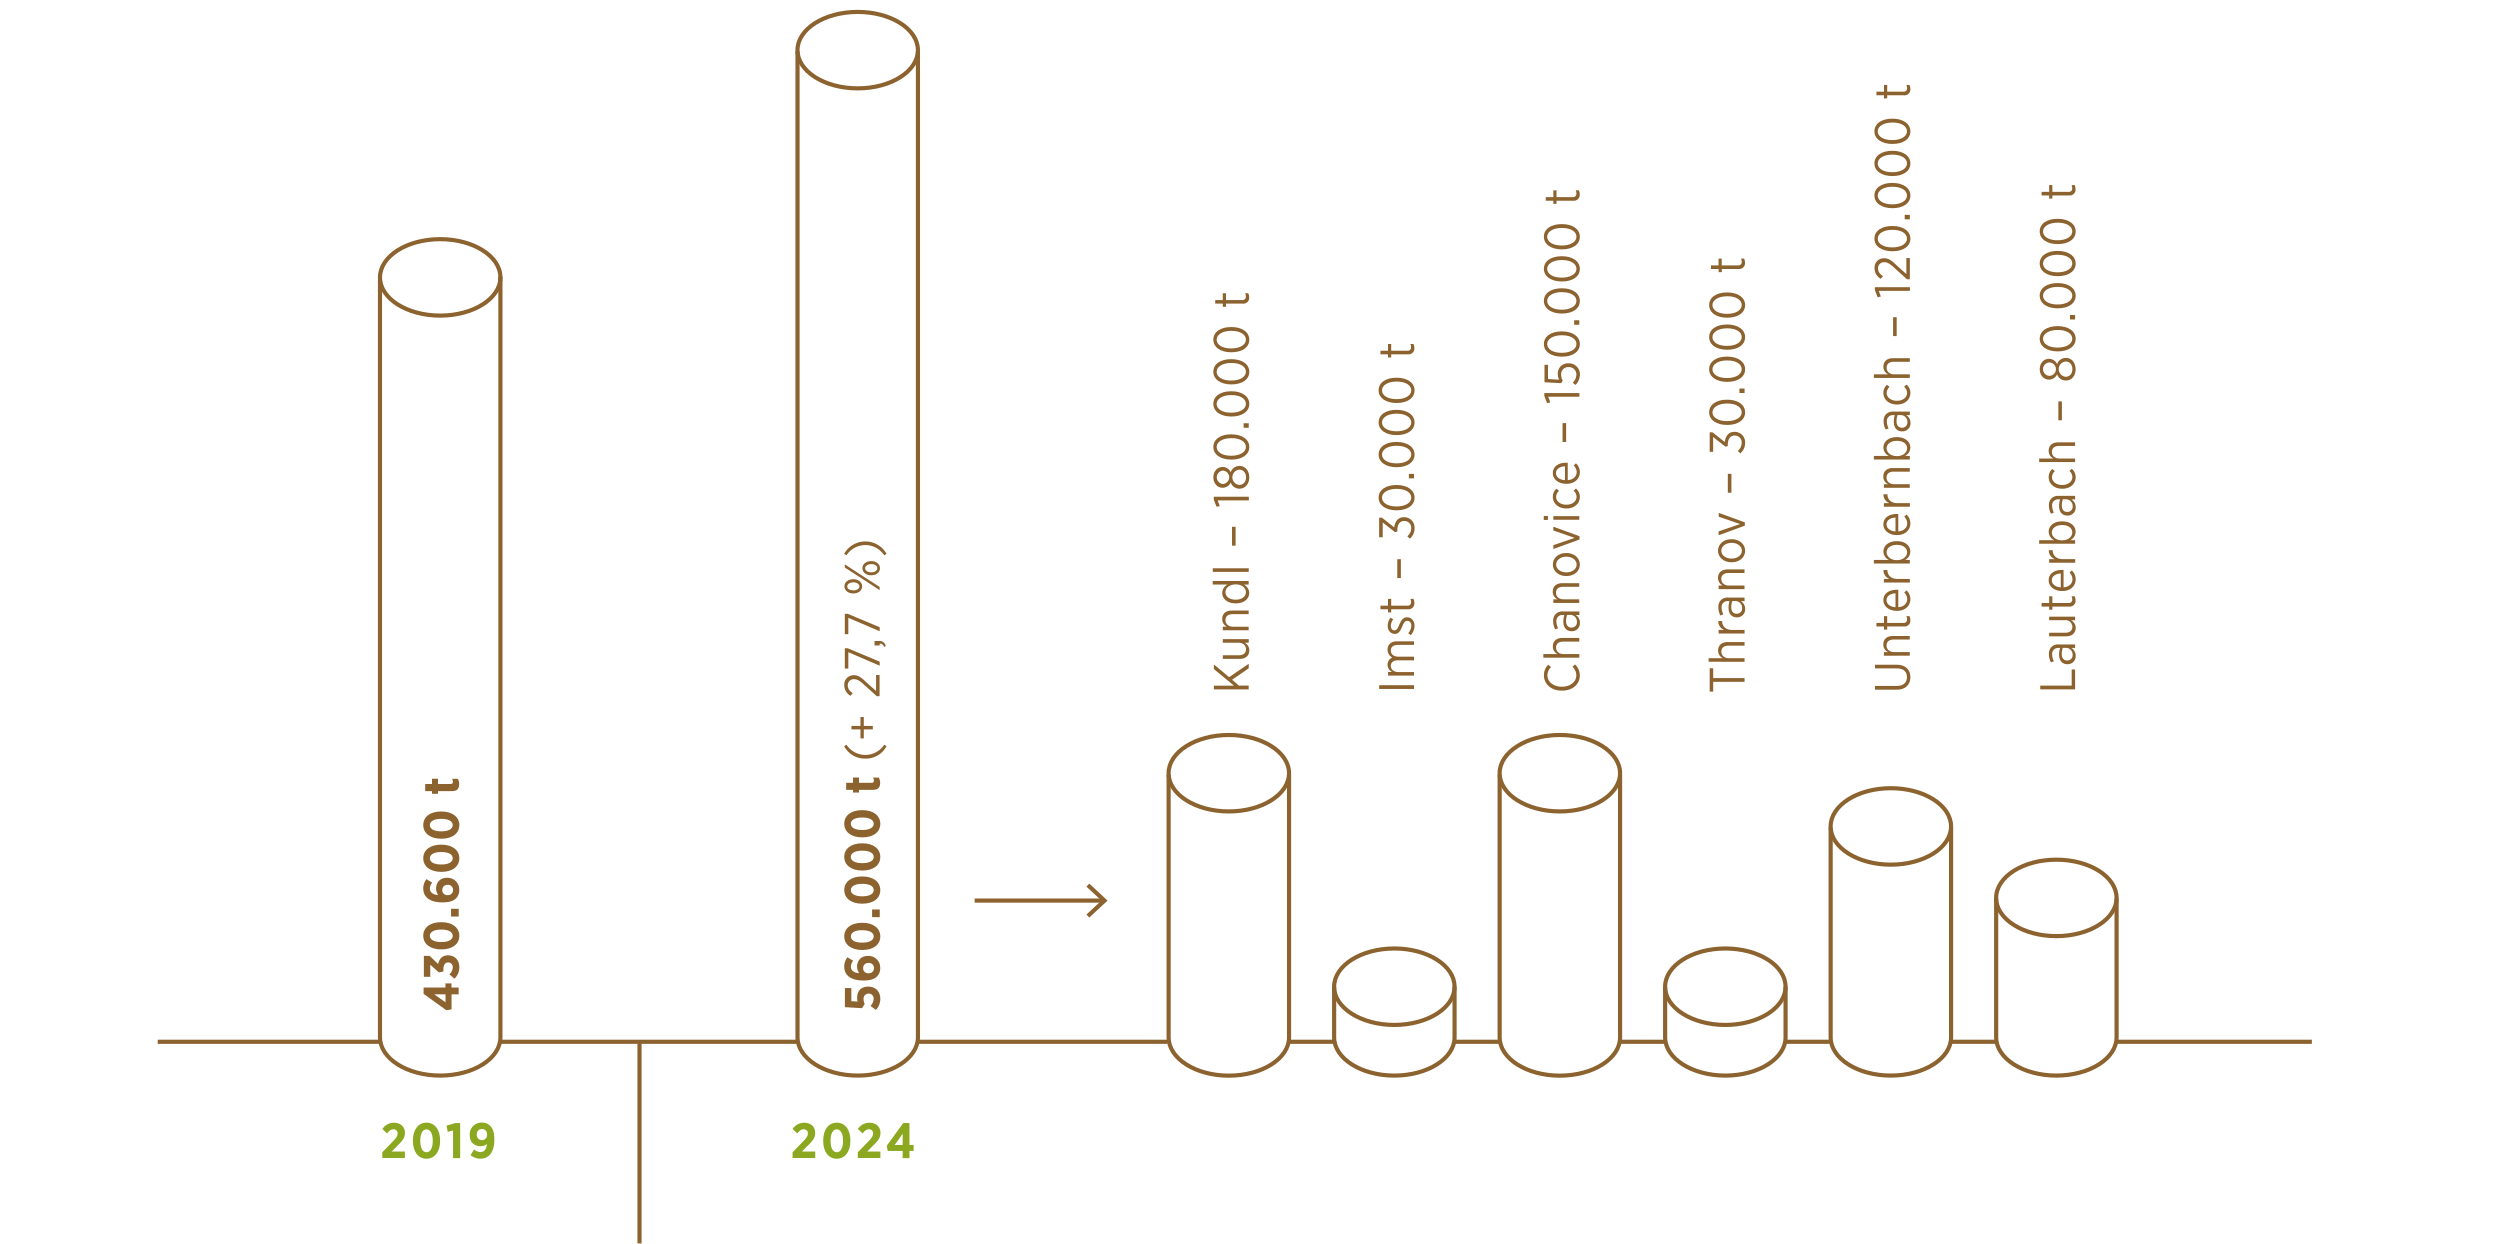 <svg id="Ebene_1" data-name="Ebene 1" xmlns="http://www.w3.org/2000/svg" xmlns:xlink="http://www.w3.org/1999/xlink" viewBox="0 0 1204 599"><defs><style>.cls-1{fill:url(#Unbenannter_Verlauf_2);filter:url(#luminosity-noclip);}.cls-2,.cls-3{fill:none;}.cls-3{stroke:#8c622f;stroke-miterlimit:10;stroke-width:2px;}.cls-4{fill:#8ba820;}.cls-5{fill:#8c622f;}.cls-6{mask:url(#mask);}.cls-7{clip-path:url(#clip-path);}</style><linearGradient id="Unbenannter_Verlauf_2" x1="-368.86" y1="957.2" x2="-365.87" y2="957.2" gradientTransform="matrix(0, 32.23, 32.23, 0, -30250.71, 12391.8)" gradientUnits="userSpaceOnUse"><stop offset="0" stop-color="#fff"/><stop offset="0.26" stop-color="#fdfdfd"/><stop offset="0.4" stop-color="#f5f5f5"/><stop offset="0.5" stop-color="#e8e8e8"/><stop offset="0.6" stop-color="#d5d5d5"/><stop offset="0.68" stop-color="#bcbcbc"/><stop offset="0.75" stop-color="#9e9e9e"/><stop offset="0.82" stop-color="#7a7a7a"/><stop offset="0.89" stop-color="#505050"/><stop offset="0.94" stop-color="#222"/><stop offset="0.98"/><stop offset="1"/><stop offset="1"/></linearGradient><filter id="luminosity-noclip" x="90.45" y="-21.8" width="1023.1" height="623.91" filterUnits="userSpaceOnUse" color-interpolation-filters="sRGB"><feFlood flood-color="#fff" result="bg"/><feBlend in="SourceGraphic" in2="bg"/></filter><mask id="mask" x="90.45" y="-21.8" width="1023.1" height="623.91" maskUnits="userSpaceOnUse"><rect class="cls-1" x="90.45" y="-21.8" width="1023.1" height="620.91"/></mask><clipPath id="clip-path"><rect class="cls-2" x="280.26" y="481.5" width="55.46" height="120.61"/></clipPath></defs><path class="cls-3" d="M562.81,373.2v126h0c0,.14,0,.28,0,.42,0,10.17,13,18.42,29,18.42s29-8.25,29-18.42c0-.14,0-.28,0-.42h0v-126"/><path class="cls-3" d="M591.8,390.79c16,0,29-8.25,29-18.41s-13-18.41-29-18.41-29,8.24-29,18.41S575.79,390.79,591.8,390.79Z"/><path class="cls-3" d="M722.23,373.2v126h0c0,.14,0,.28,0,.42,0,10.17,13,18.42,29,18.42s29-8.25,29-18.42c0-.14,0-.28,0-.42h0v-126"/><path class="cls-3" d="M751.22,390.79c16,0,29-8.25,29-18.41s-13-18.41-29-18.41-29,8.24-29,18.41S735.21,390.79,751.22,390.79Z"/><path class="cls-3" d="M881.64,398.69V499.16h0c0,.15,0,.28,0,.43,0,10.17,13,18.41,29,18.41s29-8.24,29-18.41c0-.15,0-.28,0-.43h0V398.69"/><path class="cls-3" d="M910.63,416.42c16,0,29-8.24,29-18.41s-13-18.41-29-18.41-29,8.24-29,18.41S894.62,416.42,910.63,416.42Z"/><path class="cls-3" d="M961.35,432.68v66.48h0c0,.14,0,.28,0,.42,0,10.17,13,18.42,29,18.42s29-8.25,29-18.42c0-.14,0-.28,0-.42h0V432.68"/><path class="cls-3" d="M990.34,450.84c16,0,29-8.25,29-18.42s-13-18.4-29-18.4-29,8.24-29,18.4S974.33,450.84,990.34,450.84Z"/><path class="cls-3" d="M642.52,475.17v24h0c0,.14,0,.28,0,.42,0,10.17,13,18.42,29,18.42s29-8.25,29-18.42c0-.14,0-.28,0-.42h0v-24"/><path class="cls-3" d="M671.51,493.61c16,0,29-8.24,29-18.41s-13-18.41-29-18.41-29,8.24-29,18.41S655.5,493.61,671.51,493.61Z"/><path class="cls-3" d="M801.93,475.17v24h0c0,.14,0,.28,0,.42,0,10.17,13,18.42,29,18.42s29-8.25,29-18.42c0-.14,0-.28,0-.42h0v-24"/><path class="cls-3" d="M830.92,493.61c16,0,29-8.24,29-18.41s-13-18.41-29-18.41-29,8.24-29,18.41S814.91,493.61,830.92,493.61Z"/><path class="cls-3" d="M183,134.76v364.4h0c0,.14,0,.28,0,.42,0,10.17,13,18.42,29,18.42s29-8.25,29-18.42c0-.14,0-.28,0-.42h0v-366"/><path class="cls-3" d="M212,152c16,0,29-8.25,29-18.41s-13-18.41-29-18.41-29,8.24-29,18.41S196,152,212,152Z"/><path class="cls-3" d="M384.08,24.8V499.16h0c0,.14,0,.28,0,.42,0,10.17,13,18.42,29,18.42s29-8.25,29-18.42c0-.14,0-.28,0-.42h0V24.8"/><path class="cls-3" d="M413.07,42.56c16,0,29-8.24,29-18.41s-13-18.41-29-18.41-29,8.24-29,18.41S397.06,42.56,413.07,42.56Z"/><path class="cls-4" d="M184.11,554.94l4.94-5.08c1.78-1.83,2.43-2.74,2.43-4a1.89,1.89,0,0,0-2-2c-1.17,0-2,.67-3.07,2l-2.25-2.14a6.51,6.51,0,0,1,5.58-3c3.1,0,5.28,1.85,5.28,4.89v0c0,2.35-1.08,3.69-3.57,6.12l-2.81,2.85H195v3.12H184.11Z"/><path class="cls-4" d="M198.86,549.52v-.31c0-5.13,2.59-8.54,6.57-8.54s6.53,3.38,6.53,8.52v.31c0,5.13-2.59,8.54-6.57,8.54S198.86,554.65,198.86,549.52Zm9.55,0v-.21c0-3.53-1.25-5.42-3-5.42s-3,1.84-3,5.39v.22c0,3.53,1.22,5.42,3,5.42S208.41,553,208.41,549.47Z"/><path class="cls-4" d="M218.19,544.41l-2.57.7-.55-3,4.15-1.25h2.4v16.91h-3.43Z"/><path class="cls-4" d="M234.5,551a4.74,4.74,0,0,1-3.07,1c-3,0-5.21-1.85-5.21-5.4v-.07a5.64,5.64,0,0,1,5.78-5.88,5.29,5.29,0,0,1,4.13,1.61c1.17,1.2,1.94,3,1.94,6.45v.14c0,5.86-2.44,9.17-6.69,9.17a7.2,7.2,0,0,1-4.75-1.73l1.68-2.73a4.83,4.83,0,0,0,3.12,1.27C233.54,554.85,234.38,552.88,234.5,551Zm.07-4.53v-.05a2.41,2.41,0,0,0-2.49-2.68,2.38,2.38,0,0,0-2.45,2.66v0a2.48,2.48,0,1,0,4.94,0Z"/><path class="cls-4" d="M381.7,554.94l4.94-5.08c1.78-1.83,2.42-2.74,2.42-4a1.88,1.88,0,0,0-2-2c-1.18,0-2,.67-3.07,2l-2.26-2.14a6.54,6.54,0,0,1,5.59-3c3.1,0,5.28,1.85,5.28,4.89v0c0,2.35-1.08,3.69-3.57,6.12l-2.81,2.85h6.4v3.12H381.7Z"/><path class="cls-4" d="M396.45,549.52v-.31c0-5.13,2.59-8.54,6.57-8.54s6.53,3.38,6.53,8.52v.31c0,5.13-2.6,8.54-6.58,8.54S396.45,554.65,396.45,549.52Zm9.55,0v-.21c0-3.53-1.25-5.42-3-5.42s-3,1.84-3,5.39v.22c0,3.53,1.22,5.42,3,5.42S406,553,406,549.47Z"/><path class="cls-4" d="M413.12,554.94l4.94-5.08c1.77-1.83,2.42-2.74,2.42-4a1.88,1.88,0,0,0-2-2c-1.17,0-2,.67-3.07,2l-2.25-2.14a6.53,6.53,0,0,1,5.59-3c3.09,0,5.28,1.85,5.28,4.89v0c0,2.35-1.08,3.69-3.58,6.12l-2.8,2.85H424v3.12H413.12Z"/><path class="cls-4" d="M434.72,554.29H427.5l-.43-2.51L435,540.86H438v10.53h2v2.9h-2v3.46h-3.29Zm0-2.9V546l-3.83,5.42Z"/><path class="cls-5" d="M217.47,478.88v7.22l-2.52.43L204,478.64v-3.05h10.53v-2h2.91v2h3.45v3.29Zm-2.91,0h-5.42l5.42,3.84Z"/><path class="cls-5" d="M218.86,471.33l-2.45-2.09a4.49,4.49,0,0,0,1.63-3.38,2.15,2.15,0,0,0-2.18-2.33h-.05c-1.44,0-2.28,1.2-2.28,3.36v1l-2.2.41-4.11-3.7v5.83h-3.09v-10.1h2.76l4.12,3.94c.44-2.16,1.78-4.18,4.68-4.18h.07c3.22,0,5.45,2.28,5.45,5.69A7.3,7.3,0,0,1,218.86,471.33Z"/><path class="cls-5" d="M212.69,457.23h-.31c-5.13,0-8.54-2.59-8.54-6.58s3.38-6.52,8.52-6.52h.31c5.13,0,8.54,2.59,8.54,6.57S217.83,457.23,212.69,457.23Zm-.05-9.55h-.21c-3.53,0-5.42,1.25-5.42,3s1.84,3,5.39,3h.22c3.53,0,5.42-1.23,5.42-3S216.17,447.68,212.64,447.68Z"/><path class="cls-5" d="M217.23,441.4v-3.72h3.69v3.72Z"/><path class="cls-5" d="M219.62,432.65c-1.22,1.17-3,1.94-6.47,1.94H213c-5.73,0-9.16-2.35-9.16-6.72a7,7,0,0,1,1.56-4.46l2.76,1.68a4.44,4.44,0,0,0-1.13,2.85c0,2.14,2,3,4,3.1a5.32,5.32,0,0,1-1-3.14c0-2.79,1.75-5.16,5.33-5.16h0a5.62,5.62,0,0,1,5.81,5.78A5.53,5.53,0,0,1,219.62,432.65Zm-4.05-6.5h0a2.36,2.36,0,0,0-2.56,2.49,2.33,2.33,0,0,0,2.56,2.45h0a2.38,2.38,0,0,0,2.61-2.47A2.35,2.35,0,0,0,215.57,426.15Z"/><path class="cls-5" d="M212.69,419.89h-.31c-5.13,0-8.54-2.59-8.54-6.57s3.38-6.53,8.52-6.53h.31c5.13,0,8.54,2.59,8.54,6.57S217.83,419.89,212.69,419.89Zm-.05-9.55h-.21c-3.53,0-5.42,1.25-5.42,3s1.84,3,5.39,3h.22c3.53,0,5.42-1.23,5.42-3S216.17,410.34,212.64,410.34Z"/><path class="cls-5" d="M212.69,403.92h-.31c-5.13,0-8.54-2.59-8.54-6.58s3.38-6.52,8.52-6.52h.31c5.13,0,8.54,2.59,8.54,6.57S217.83,403.92,212.69,403.92Zm-.05-9.55h-.21c-3.53,0-5.42,1.25-5.42,3s1.84,3,5.39,3h.22c3.53,0,5.42-1.23,5.42-3S216.17,394.37,212.64,394.37Z"/><path class="cls-5" d="M217.71,381h-6.77v1.29h-2.88V381h-3.28v-3.41h3.28v-2.54h2.88v2.54H217c.74,0,1.1-.34,1.1-1.05a3.26,3.26,0,0,0-.36-1.47h2.71a4.89,4.89,0,0,1,.68,2.52C221.14,379.6,220.37,381,217.71,381Z"/><path class="cls-5" d="M421.82,486.39l-2.59-1.95a5,5,0,0,0,1.51-3.35,2.35,2.35,0,0,0-2.47-2.57h0a2.42,2.42,0,0,0-2.37,2.71,5.64,5.64,0,0,0,.53,2.3l-1.28,2-8.25-.48v-9.19H410v6.31l3.05.19a6.59,6.59,0,0,1-.24-1.87c0-2.86,1.53-5.33,5.3-5.33h.07c3.58,0,5.78,2.43,5.78,5.9A7.67,7.67,0,0,1,421.82,486.39Z"/><path class="cls-5" d="M422.37,470.27c-1.22,1.18-3,1.94-6.48,1.94h-.14c-5.73,0-9.16-2.35-9.16-6.71a7,7,0,0,1,1.55-4.46l2.76,1.68a4.43,4.43,0,0,0-1.12,2.85c0,2.13,2,3,4,3.09a5.34,5.34,0,0,1-1-3.14c0-2.78,1.76-5.15,5.33-5.15h0a5.61,5.61,0,0,1,5.8,5.78A5.5,5.5,0,0,1,422.37,470.27Zm-4.05-6.5h-.05a2.37,2.37,0,0,0-2.57,2.5,2.33,2.33,0,0,0,2.57,2.44h0a2.38,2.38,0,0,0,2.62-2.47A2.35,2.35,0,0,0,418.32,463.77Z"/><path class="cls-5" d="M415.44,457.51h-.32c-5.13,0-8.53-2.59-8.53-6.57s3.38-6.52,8.51-6.52h.31c5.14,0,8.54,2.59,8.54,6.57S420.57,457.51,415.44,457.51Zm-.05-9.54h-.22c-3.52,0-5.42,1.24-5.42,3s1.85,3,5.4,3h.21c3.53,0,5.43-1.22,5.43-3S418.91,448,415.39,448Z"/><path class="cls-5" d="M420,441.69V438h3.69v3.72Z"/><path class="cls-5" d="M415.44,435.21h-.32c-5.13,0-8.53-2.59-8.53-6.57s3.38-6.53,8.51-6.53h.31c5.14,0,8.54,2.59,8.54,6.58S420.57,435.21,415.44,435.21Zm-.05-9.55h-.22c-3.52,0-5.42,1.25-5.42,3s1.85,3,5.4,3h.21c3.53,0,5.43-1.22,5.43-3S418.91,425.66,415.39,425.66Z"/><path class="cls-5" d="M415.44,419.24h-.32c-5.13,0-8.53-2.59-8.53-6.57s3.38-6.53,8.51-6.53h.31c5.14,0,8.54,2.59,8.54,6.58S420.57,419.24,415.44,419.24Zm-.05-9.55h-.22c-3.52,0-5.42,1.25-5.42,3s1.85,3,5.4,3h.21c3.53,0,5.43-1.22,5.43-3S418.91,409.69,415.39,409.69Z"/><path class="cls-5" d="M415.44,403.27h-.32c-5.13,0-8.53-2.59-8.53-6.57s3.38-6.53,8.51-6.53h.31c5.14,0,8.54,2.59,8.54,6.57S420.57,403.27,415.44,403.27Zm-.05-9.55h-.22c-3.52,0-5.42,1.25-5.42,3s1.85,3,5.4,3h.21c3.53,0,5.43-1.23,5.43-3S418.91,393.72,415.39,393.72Z"/><path class="cls-5" d="M420.45,380.39h-6.76v1.3h-2.88v-1.3h-3.29V377h3.29v-2.54h2.88V377h6.06c.75,0,1.11-.33,1.11-1.05a3.35,3.35,0,0,0-.36-1.46h2.71a5,5,0,0,1,.67,2.51C423.88,379,423.11,380.39,420.45,380.39Z"/><path class="cls-5" d="M416.75,365.35a11.23,11.23,0,0,1-10.21-6l1.12-.7a10.86,10.86,0,0,0,18.18,0l1.13.7A11.25,11.25,0,0,1,416.75,365.35Z"/><path class="cls-5" d="M416,351.29v4.32H414.4v-4.32h-4.34v-1.68h4.34V345.3H416v4.31h4.35v1.68Z"/><path class="cls-5" d="M422.27,335.3l-6-5.42c-2.16-2-3.39-2.79-5-2.79a2.89,2.89,0,0,0-3,3c0,1.53.81,2.63,2.4,3.76l-1.06,1.25a5.85,5.85,0,0,1-3-5.18,4.44,4.44,0,0,1,4.49-4.73h.07c2.16,0,3.57,1,6,3.38l4.75,4.2v-7.7h1.68v10.2Z"/><path class="cls-5" d="M408.55,314.1V322h-1.68v-9.81h1.37l15.42,6.48v1.94Z"/><path class="cls-5" d="M425.75,311.53c-.43-1.17-1.08-1.63-2.09-1.56v.89h-2.47V308.7h2.11a2.93,2.93,0,0,1,3.26,2.54Z"/><path class="cls-5" d="M408.55,297.55v7.87h-1.68v-9.81h1.37l15.42,6.47V304Z"/><path class="cls-5" d="M411,285.8h-.12c-2.37,0-4.2-1.41-4.2-3.43s1.83-3.41,4.15-3.41H411c2.38,0,4.2,1.42,4.2,3.43S413.35,285.8,411,285.8Zm-4.15-12.47v-1.54l8.73,5.71,8.06,5.16v1.53l-8.7-5.66Zm4,11H411c1.73,0,2.91-.86,2.91-1.94s-1.2-1.94-2.88-1.94h-.1c-1.7,0-2.9.86-2.9,2S409.22,284.31,410.88,284.31Zm8.8-7.26h-.12c-2.37,0-4.2-1.42-4.2-3.43s1.83-3.41,4.15-3.41h.12c2.38,0,4.2,1.41,4.2,3.43S422,277.05,419.68,277.05Zm0-5.38h-.1c-1.7,0-2.9.87-2.9,2s1.22,1.94,2.88,1.94h.09c1.73,0,2.9-.86,2.9-2S421.34,271.67,419.66,271.67Z"/><path class="cls-5" d="M425.84,267.43a10.86,10.86,0,0,0-18.18,0l-1.12-.69a11.71,11.71,0,0,1,20.43,0Z"/><path class="cls-5" d="M584.6,332v-1.79h9.69l-9.69-8V320l7.34,6.12,9.45-6.45v2.18l-8,5.51,3.28,2.84h4.7V332Z"/><path class="cls-5" d="M597.1,317.31h-8.2v-1.73h7.7c2.23,0,3.48-1.05,3.48-2.87s-1.42-3.17-3.55-3.17H588.9v-1.73h12.49v1.73h-2a4,4,0,0,1,2.27,3.69C601.63,315.78,599.88,317.31,597.1,317.31Z"/><path class="cls-5" d="M588.9,303.55v-1.73h2a4,4,0,0,1-2.28-3.69c0-2.55,1.75-4.08,4.55-4.08h8.18v1.73h-7.7c-2.23,0-3.47,1.05-3.47,2.87s1.44,3.17,3.57,3.17h7.6v1.73Z"/><path class="cls-5" d="M595.28,290.57H595c-4.15,0-6.38-2.44-6.38-5a4.64,4.64,0,0,1,2.56-4.05h-7.14V279.8h17.31v1.73H599a4.67,4.67,0,0,1,2.63,4.05C601.63,288.13,599.45,290.57,595.28,290.57Zm0-9.11H595c-2.95,0-4.82,1.8-4.82,3.76S592,288.8,595,288.8h.19c3,0,4.85-1.63,4.85-3.58S598.2,281.46,595.25,281.46Z"/><path class="cls-5" d="M584.08,275.42v-1.73h17.31v1.73Z"/><path class="cls-5" d="M593.34,262.78v-9.09h1.72v9.09Z"/><path class="cls-5" d="M586.43,241l1,2.73-1.56.31-1.32-3.47v-1.35h16.88V241Z"/><path class="cls-5" d="M596.93,235.34h-.07a4.38,4.38,0,0,1-4.15-3,4.2,4.2,0,0,1-3.86,2.56h-.07c-2.64,0-4.42-2.3-4.42-5s1.78-5,4.42-5h.07a4.17,4.17,0,0,1,3.86,2.54,4.47,4.47,0,0,1,4.13-3.05h.07c2.83,0,4.72,2.35,4.72,5.49S599.72,235.34,596.93,235.34Zm-8-8.7h0a3.24,3.24,0,0,0,0,6.45h0a3.23,3.23,0,0,0,0-6.45Zm7.94-.46h-.05a3.7,3.7,0,0,0,0,7.36h.05c1.78,0,3.22-1.39,3.22-3.67S598.66,226.18,596.86,226.18Z"/><path class="cls-5" d="M593.12,221.34h-.19c-5,0-8.59-2.38-8.59-6.09s3.5-6.07,8.54-6.07h.19c5,0,8.59,2.37,8.59,6.09S598.16,221.34,593.12,221.34Zm0-10.32h-.19c-4,0-7,1.71-7,4.25s2.88,4.22,6.91,4.22h.19c4,0,7-1.68,7-4.24S597.15,211,593.12,211Z"/><path class="cls-5" d="M598.92,206v-2.16h2.47V206Z"/><path class="cls-5" d="M593.12,200.59h-.19c-5,0-8.59-2.37-8.59-6.09s3.5-6.07,8.54-6.07h.19c5,0,8.59,2.38,8.59,6.1S598.16,200.59,593.12,200.59Zm0-10.31h-.19c-4,0-7,1.7-7,4.25s2.88,4.22,6.91,4.22h.19c4,0,7-1.68,7-4.25S597.15,190.28,593.12,190.28Z"/><path class="cls-5" d="M593.12,185.13h-.19c-5,0-8.59-2.38-8.59-6.1s3.5-6.06,8.54-6.06h.19c5,0,8.59,2.37,8.59,6.09S598.16,185.13,593.12,185.13Zm0-10.32h-.19c-4,0-7,1.7-7,4.25s2.88,4.22,6.91,4.22h.19c4,0,7-1.68,7-4.25S597.15,174.81,593.12,174.81Z"/><path class="cls-5" d="M593.12,169.66h-.19c-5,0-8.59-2.38-8.59-6.09s3.5-6.07,8.54-6.07h.19c5,0,8.59,2.37,8.59,6.09S598.16,169.66,593.12,169.66Zm0-10.32h-.19c-4,0-7,1.71-7,4.25s2.88,4.22,6.91,4.22h.19c4,0,7-1.68,7-4.24S597.15,159.34,593.12,159.34Z"/><path class="cls-5" d="M598.49,146.23h-8.06v1.51H588.9v-1.51h-3.65V144.5h3.65v-3.26h1.53v3.26h7.77a1.59,1.59,0,0,0,1.8-1.8,3.76,3.76,0,0,0-.33-1.46h1.48a4.13,4.13,0,0,1,.44,1.87A2.8,2.8,0,0,1,598.49,146.23Z"/><path class="cls-5" d="M664.2,331.8V330H681v1.8Z"/><path class="cls-5" d="M668.49,325.37v-1.72h2a3.93,3.93,0,0,1-2.24-3.51,3.62,3.62,0,0,1,2.28-3.45,4.36,4.36,0,0,1-2.28-3.84c0-2.42,1.68-4,4.59-4H681v1.73h-7.7c-2.28,0-3.48,1-3.48,2.71s1.3,2.95,3.55,2.95H681V318h-7.72c-2.23,0-3.46,1-3.46,2.71s1.47,2.95,3.58,2.95H681v1.72Z"/><path class="cls-5" d="M679.46,305.88l-1.28-.92a5.65,5.65,0,0,0,1.52-3.64c0-1.37-.77-2.33-2-2.33h0c-1.1,0-1.68,1-2.38,2.71-.86,2-1.65,3.58-3.59,3.58h0c-2,0-3.41-1.66-3.41-3.89a6.75,6.75,0,0,1,1.35-3.93l1.31.84a5.51,5.51,0,0,0-1.17,3.14c0,1.32.77,2.16,1.75,2.16h.05c1,0,1.58-1.08,2.3-2.78.91-2.07,1.78-3.51,3.67-3.51h.05c2.23,0,3.6,1.8,3.6,4.06A7,7,0,0,1,679.46,305.88Z"/><path class="cls-5" d="M678.09,293.41H670v1.51h-1.54v-1.51h-3.64v-1.73h3.64v-3.26H670v3.26h7.77a1.59,1.59,0,0,0,1.8-1.8,3.61,3.61,0,0,0-.34-1.46h1.49a4.12,4.12,0,0,1,.43,1.87A2.8,2.8,0,0,1,678.09,293.41Z"/><path class="cls-5" d="M672.93,278.39V269.3h1.73v9.09Z"/><path class="cls-5" d="M679,259.42l-1.25-1.15a5,5,0,0,0,1.9-3.95,3.26,3.26,0,0,0-3.36-3.41h-.07c-2.16,0-3.26,1.85-3.26,4.46V256l-1.13.27-5.92-4.65v7.12H664.2V249.3h1.34l5.93,4.7c.29-2.59,1.68-4.91,4.63-4.91h.07a5,5,0,0,1,5.08,5.23A6.5,6.5,0,0,1,679,259.42Z"/><path class="cls-5" d="M672.72,245.76h-.2c-5,0-8.58-2.38-8.58-6.1s3.5-6.07,8.54-6.07h.19c5,0,8.58,2.38,8.58,6.1S677.75,245.76,672.72,245.76Zm0-10.32h-.2c-4,0-6.95,1.7-6.95,4.25s2.88,4.22,6.91,4.22h.19c4,0,7-1.68,7-4.25S676.74,235.44,672.72,235.44Z"/><path class="cls-5" d="M678.52,230.38v-2.16H681v2.16Z"/><path class="cls-5" d="M672.72,225h-.2c-5,0-8.58-2.37-8.58-6.09s3.5-6.07,8.54-6.07h.19c5,0,8.58,2.37,8.58,6.09S677.75,225,672.72,225Zm0-10.31h-.2c-4,0-6.95,1.7-6.95,4.24s2.88,4.22,6.91,4.22h.19c4,0,7-1.67,7-4.24S676.74,214.7,672.72,214.7Z"/><path class="cls-5" d="M672.72,209.54h-.2c-5,0-8.58-2.37-8.58-6.09s3.5-6.07,8.54-6.07h.19c5,0,8.58,2.38,8.58,6.09S677.75,209.54,672.72,209.54Zm0-10.31h-.2c-4,0-6.95,1.7-6.95,4.24s2.88,4.23,6.91,4.23h.19c4,0,7-1.68,7-4.25S676.74,199.23,672.72,199.23Z"/><path class="cls-5" d="M672.72,194.08h-.2c-5,0-8.58-2.38-8.58-6.1s3.5-6.07,8.54-6.07h.19c5,0,8.58,2.38,8.58,6.1S677.75,194.08,672.72,194.08Zm0-10.32h-.2c-4,0-6.95,1.7-6.95,4.25s2.88,4.22,6.91,4.22h.19c4,0,7-1.68,7-4.25S676.74,183.76,672.72,183.76Z"/><path class="cls-5" d="M678.09,170.65H670v1.51h-1.54v-1.51h-3.64v-1.73h3.64v-3.26H670v3.26h7.77a1.59,1.59,0,0,0,1.8-1.8,3.61,3.61,0,0,0-.34-1.46h1.49a4.12,4.12,0,0,1,.43,1.87A2.8,2.8,0,0,1,678.09,170.65Z"/><path class="cls-5" d="M752.29,332.61h-.15c-5.08,0-8.58-3.16-8.58-7.36a7,7,0,0,1,2.06-5.11l1.37,1.1a5.66,5.66,0,0,0-1.75,4c0,3.1,2.83,5.47,6.88,5.47h.1c4.12,0,6.93-2.37,6.93-5.47a5.71,5.71,0,0,0-1.87-4.15l1.24-1.08a7.22,7.22,0,0,1,2.31,5.33C760.83,329.52,757.4,332.61,752.29,332.61Z"/><path class="cls-5" d="M743.27,316.74V315h6.86a4,4,0,0,1-2.28-3.69c0-2.55,1.75-4.08,4.56-4.08h8.18V309h-7.7c-2.23,0-3.48,1-3.48,2.87S750.85,315,753,315h7.61v1.73Z"/><path class="cls-5" d="M757,304h-.09c-2.57,0-4-1.85-4-4.61a10.15,10.15,0,0,1,.5-3.21h-.74a2.84,2.84,0,0,0-3.1,3.19,6.93,6.93,0,0,0,.84,3.19l-1.41.55a8.58,8.58,0,0,1-1-3.94,4.75,4.75,0,0,1,1.25-3.5,4.68,4.68,0,0,1,3.38-1.2h8v1.71h-1.83a4.29,4.29,0,0,1,2.09,3.81A3.82,3.82,0,0,1,757,304Zm-.72-7.85h-1.55a8.74,8.74,0,0,0-.51,3c0,2,1,3.1,2.62,3.1h.07a2.5,2.5,0,0,0,2.54-2.66A3.25,3.25,0,0,0,756.24,296.11Z"/><path class="cls-5" d="M748.09,290.36v-1.73h2a4,4,0,0,1-2.28-3.69c0-2.55,1.75-4.08,4.56-4.08h8.18v1.73h-7.7c-2.23,0-3.48,1.05-3.48,2.88s1.44,3.16,3.57,3.16h7.61v1.73Z"/><path class="cls-5" d="M754.45,277.43h-.17c-3.65,0-6.43-2.35-6.43-5.56s2.76-5.54,6.4-5.54h.15c3.64,0,6.45,2.35,6.45,5.56S758.09,277.43,754.45,277.43Zm0-9.35h-.12c-2.8,0-4.89,1.68-4.89,3.81s2.09,3.77,4.87,3.77h.12c2.8,0,4.89-1.66,4.89-3.79S757.18,268.08,754.42,268.08Z"/><path class="cls-5" d="M748.09,264.41v-1.87l10.27-3.5-10.27-3.55v-1.83l12.59,4.59v1.56Z"/><path class="cls-5" d="M743.48,250.41v-1.92h2v1.92Zm4.61-.1v-1.73h12.5v1.73Z"/><path class="cls-5" d="M754.47,244.87h-.17c-3.79,0-6.45-2.45-6.45-5.57a5.29,5.29,0,0,1,1.7-3.93l1.3,1a4,4,0,0,0-1.42,2.93c0,2.08,2,3.76,4.87,3.76h.12c3,0,4.85-1.73,4.85-3.84a4,4,0,0,0-1.44-2.92l1.15-1a5.14,5.14,0,0,1,1.87,4C760.85,242.49,758.26,244.87,754.47,244.87Z"/><path class="cls-5" d="M754.45,233h-.12c-3.82,0-6.48-2.23-6.48-5.16,0-3.14,2.69-5,6.45-5,.17,0,.51,0,.72,0v8.4c2.76-.19,4.3-1.9,4.3-3.86a4.4,4.4,0,0,0-1.44-3.24l1.1-1a5.68,5.68,0,0,1,1.87,4.3C760.85,230.52,758.4,233,754.45,233Zm-.77-8.44c-2.38.12-4.32,1.24-4.32,3.28,0,1.85,1.7,3.24,4.32,3.41Z"/><path class="cls-5" d="M752.53,212.85v-9.09h1.72v9.09Z"/><path class="cls-5" d="M745.62,191.08l1,2.73-1.56.31-1.32-3.48V189.3h16.89v1.78Z"/><path class="cls-5" d="M758.76,185.39l-1.34-1.08a5.68,5.68,0,0,0,1.77-3.86,3.56,3.56,0,0,0-3.76-3.65h-.07a3.37,3.37,0,0,0-3.5,3.65,6,6,0,0,0,.76,2.93l-.79,1.15-8-.43v-8.4h1.68v6.84l5.34.33a6.53,6.53,0,0,1-.6-2.71,4.84,4.84,0,0,1,5.07-5.18h.07a5.28,5.28,0,0,1,5.49,5.49A7.17,7.17,0,0,1,758.76,185.39Z"/><path class="cls-5" d="M752.31,171.77h-.19c-5,0-8.59-2.37-8.59-6.09s3.5-6.07,8.54-6.07h.19c5,0,8.59,2.37,8.59,6.09S757.35,171.77,752.31,171.77Zm0-10.31h-.19c-4,0-7,1.7-7,4.24s2.88,4.22,6.91,4.22h.19c4,0,7-1.68,7-4.24S756.34,161.46,752.31,161.46Z"/><path class="cls-5" d="M758.12,156.4v-2.16h2.47v2.16Z"/><path class="cls-5" d="M752.31,151h-.19c-5,0-8.59-2.38-8.59-6.1s3.5-6.06,8.54-6.06h.19c5,0,8.59,2.37,8.59,6.09S757.35,151,752.31,151Zm0-10.32h-.19c-4,0-7,1.7-7,4.25s2.88,4.22,6.91,4.22h.19c4,0,7-1.68,7-4.25S756.34,140.71,752.31,140.71Z"/><path class="cls-5" d="M752.31,135.56h-.19c-5,0-8.59-2.38-8.59-6.09s3.5-6.07,8.54-6.07h.19c5,0,8.59,2.37,8.59,6.09S757.35,135.56,752.31,135.56Zm0-10.32h-.19c-4,0-7,1.71-7,4.25s2.88,4.22,6.91,4.22h.19c4,0,7-1.68,7-4.24S756.34,125.24,752.31,125.24Z"/><path class="cls-5" d="M752.31,120.09h-.19c-5,0-8.59-2.37-8.59-6.09s3.5-6.07,8.54-6.07h.19c5,0,8.59,2.37,8.59,6.09S757.35,120.09,752.31,120.09Zm0-10.31h-.19c-4,0-7,1.7-7,4.24s2.88,4.22,6.91,4.22h.19c4,0,7-1.68,7-4.24S756.34,109.78,752.31,109.78Z"/><path class="cls-5" d="M757.68,96.66h-8.06v1.51h-1.53V96.66h-3.65V94.93h3.65V91.67h1.53v3.26h7.78a1.58,1.58,0,0,0,1.79-1.8,3.66,3.66,0,0,0-.33-1.46h1.49a4.26,4.26,0,0,1,.43,1.87A2.8,2.8,0,0,1,757.68,96.66Z"/><path class="cls-5" d="M825.07,328.37v4.7h-1.68V321.84h1.68v4.73h15.11v1.8Z"/><path class="cls-5" d="M822.86,318.7V317h6.86a4.07,4.07,0,0,1-2.28-3.7c0-2.54,1.76-4.07,4.56-4.07h8.18v1.72h-7.7c-2.23,0-3.48,1.06-3.48,2.88s1.44,3.17,3.58,3.17h7.6v1.72Z"/><path class="cls-5" d="M827.69,305.11v-1.73h2.75a4.39,4.39,0,0,1-2.92-4.29h1.87v.09c0,2.33,1.63,4.2,4.84,4.2h5.95v1.73Z"/><path class="cls-5" d="M836.56,297.31h-.1c-2.56,0-4-1.84-4-4.6a10.25,10.25,0,0,1,.51-3.22h-.75a2.85,2.85,0,0,0-3.09,3.19,6.75,6.75,0,0,0,.84,3.19l-1.41.56a8.58,8.58,0,0,1-1-3.94,4.77,4.77,0,0,1,1.24-3.5,4.64,4.64,0,0,1,3.39-1.2h8v1.7h-1.82a4.34,4.34,0,0,1,2.09,3.82A3.82,3.82,0,0,1,836.56,297.31Zm-.72-7.84h-1.56a8.76,8.76,0,0,0-.5,3c0,2,1,3.1,2.61,3.1h.07a2.51,2.51,0,0,0,2.55-2.67A3.25,3.25,0,0,0,835.84,289.47Z"/><path class="cls-5" d="M827.69,283.72V282h2a4.06,4.06,0,0,1-2.28-3.7c0-2.54,1.76-4.07,4.56-4.07h8.18v1.72h-7.7c-2.23,0-3.48,1.06-3.48,2.88s1.44,3.17,3.58,3.17h7.6v1.73Z"/><path class="cls-5" d="M834,270.79h-.17c-3.64,0-6.43-2.35-6.43-5.57s2.76-5.54,6.41-5.54H834c3.65,0,6.46,2.35,6.46,5.57S837.69,270.79,834,270.79Zm0-9.35h-.12c-2.81,0-4.9,1.67-4.9,3.81s2.09,3.76,4.87,3.76H834c2.81,0,4.9-1.65,4.9-3.79S836.78,261.44,834,261.44Z"/><path class="cls-5" d="M827.69,257.77V255.9L838,252.39l-10.26-3.54V247l12.59,4.58v1.56Z"/><path class="cls-5" d="M832.12,237.29V228.2h1.73v9.09Z"/><path class="cls-5" d="M838.14,218.32l-1.24-1.15a5,5,0,0,0,1.89-4,3.26,3.26,0,0,0-3.36-3.41h-.07c-2.16,0-3.26,1.85-3.26,4.46v.63l-1.13.26-5.92-4.65v7.12h-1.66V208.2h1.35l5.92,4.7c.29-2.59,1.68-4.92,4.63-4.92h.07a5,5,0,0,1,5.09,5.23A6.52,6.52,0,0,1,838.14,218.32Z"/><path class="cls-5" d="M831.91,204.65h-.2c-5,0-8.58-2.38-8.58-6.09s3.5-6.07,8.54-6.07h.19c5,0,8.59,2.37,8.59,6.09S836.94,204.65,831.91,204.65Zm0-10.32h-.2c-4,0-7,1.71-7,4.25s2.88,4.22,6.91,4.22h.19c4,0,7-1.68,7-4.24S835.94,194.33,831.91,194.33Z"/><path class="cls-5" d="M837.71,189.28v-2.16h2.47v2.16Z"/><path class="cls-5" d="M831.91,183.91h-.2c-5,0-8.58-2.38-8.58-6.1s3.5-6.07,8.54-6.07h.19c5,0,8.59,2.38,8.59,6.1S836.94,183.91,831.91,183.91Zm0-10.32h-.2c-4,0-7,1.7-7,4.25s2.88,4.22,6.91,4.22h.19c4,0,7-1.68,7-4.25S835.94,173.59,831.91,173.59Z"/><path class="cls-5" d="M831.91,168.44h-.2c-5,0-8.58-2.38-8.58-6.1s3.5-6.06,8.54-6.06h.19c5,0,8.59,2.37,8.59,6.09S836.94,168.44,831.91,168.44Zm0-10.32h-.2c-4,0-7,1.71-7,4.25s2.88,4.22,6.91,4.22h.19c4,0,7-1.68,7-4.25S835.94,158.12,831.91,158.12Z"/><path class="cls-5" d="M831.91,153h-.2c-5,0-8.58-2.38-8.58-6.09s3.5-6.07,8.54-6.07h.19c5,0,8.59,2.37,8.59,6.09S836.94,153,831.91,153Zm0-10.31h-.2c-4,0-7,1.7-7,4.24s2.88,4.22,6.91,4.22h.19c4,0,7-1.68,7-4.24S835.94,142.66,831.91,142.66Z"/><path class="cls-5" d="M837.28,129.54h-8.06v1.51h-1.53v-1.51H824v-1.73h3.65v-3.26h1.53v3.26H837a1.59,1.59,0,0,0,1.8-1.8,3.76,3.76,0,0,0-.33-1.46h1.48a4.12,4.12,0,0,1,.43,1.87A2.79,2.79,0,0,1,837.28,129.54Z"/><path class="cls-5" d="M913.52,332.16H903v-1.8h10.48c3.16,0,4.92-1.61,4.92-4.25s-1.66-4.2-4.85-4.2H903v-1.79h10.43c4.32,0,6.62,2.42,6.62,6S917.74,332.16,913.52,332.16Z"/><path class="cls-5" d="M907.28,315.8v-1.73h2a4,4,0,0,1-2.28-3.69c0-2.54,1.75-4.08,4.56-4.08h8.18V308h-7.7c-2.23,0-3.48,1.05-3.48,2.88s1.44,3.16,3.57,3.16h7.61v1.73Z"/><path class="cls-5" d="M916.87,301.7h-8v1.51h-1.54V301.7h-3.65V300h3.65v-3.26h1.54V300h7.77a1.59,1.59,0,0,0,1.8-1.8,3.61,3.61,0,0,0-.34-1.46h1.49a4.26,4.26,0,0,1,.43,1.87A2.8,2.8,0,0,1,916.87,301.7Z"/><path class="cls-5" d="M913.64,294.19h-.12c-3.82,0-6.48-2.23-6.48-5.15,0-3.15,2.69-5,6.45-5a6.11,6.11,0,0,1,.72,0v8.39c2.76-.19,4.3-1.89,4.3-3.86a4.42,4.42,0,0,0-1.44-3.24l1.1-1a5.66,5.66,0,0,1,1.87,4.29C920,291.7,917.59,294.19,913.64,294.19Zm-.77-8.44c-2.38.12-4.32,1.25-4.32,3.29,0,1.84,1.7,3.24,4.32,3.4Z"/><path class="cls-5" d="M907.28,280.55v-1.73H910a4.42,4.42,0,0,1-2.93-4.29H909v.09c0,2.33,1.63,4.2,4.85,4.2h5.95v1.73Z"/><path class="cls-5" d="M917.45,269.68h2.33v1.73H902.46v-1.73h7.22a4.64,4.64,0,0,1-2.64-4.05c0-2.54,2.21-5,6.36-5h.24c4.15,0,6.38,2.45,6.38,5A4.62,4.62,0,0,1,917.45,269.68Zm-3.81-7.26h-.2c-3,0-4.84,1.63-4.84,3.55s1.89,3.79,4.82,3.79h.24c2.93,0,4.8-1.83,4.8-3.79S916.71,262.42,913.64,262.42Z"/><path class="cls-5" d="M913.64,257.69h-.12c-3.82,0-6.48-2.23-6.48-5.15,0-3.15,2.69-5,6.45-5a6.11,6.11,0,0,1,.72,0v8.39c2.76-.19,4.3-1.89,4.3-3.86a4.42,4.42,0,0,0-1.44-3.24l1.1-1a5.66,5.66,0,0,1,1.87,4.29C920,255.2,917.59,257.69,913.64,257.69Zm-.77-8.44c-2.38.12-4.32,1.25-4.32,3.29,0,1.84,1.7,3.23,4.32,3.4Z"/><path class="cls-5" d="M907.28,244.05v-1.73H910a4.42,4.42,0,0,1-2.93-4.29H909v.09c0,2.33,1.63,4.2,4.85,4.2h5.95v1.73Z"/><path class="cls-5" d="M907.28,234.91v-1.73h2a4,4,0,0,1-2.28-3.69c0-2.54,1.75-4.08,4.56-4.08h8.18v1.73h-7.7c-2.23,0-3.48,1.05-3.48,2.88s1.44,3.16,3.57,3.16h7.61v1.73Z"/><path class="cls-5" d="M917.45,219.59h2.33v1.72H902.46v-1.72h7.22a4.66,4.66,0,0,1-2.64-4.06c0-2.54,2.21-5,6.36-5h.24c4.15,0,6.38,2.45,6.38,5A4.64,4.64,0,0,1,917.45,219.59Zm-3.81-7.27h-.2c-3,0-4.84,1.63-4.84,3.55s1.89,3.79,4.82,3.79h.24c2.93,0,4.8-1.82,4.8-3.79S916.71,212.32,913.64,212.32Z"/><path class="cls-5" d="M916.15,207.74h-.09c-2.57,0-4-1.85-4-4.61a10.25,10.25,0,0,1,.5-3.21h-.74a2.85,2.85,0,0,0-3.1,3.19,6.86,6.86,0,0,0,.84,3.19l-1.41.55a8.54,8.54,0,0,1-1-3.93,4.73,4.73,0,0,1,1.25-3.5,4.63,4.63,0,0,1,3.38-1.2h8v1.7H918a4.3,4.3,0,0,1,2.09,3.81A3.82,3.82,0,0,1,916.15,207.74Zm-.71-7.84h-1.56a8.74,8.74,0,0,0-.51,3c0,2,1,3.09,2.62,3.09h.07a2.49,2.49,0,0,0,2.54-2.66A3.24,3.24,0,0,0,915.44,199.9Z"/><path class="cls-5" d="M913.66,194.81h-.17c-3.79,0-6.45-2.44-6.45-5.56a5.25,5.25,0,0,1,1.7-3.93l1.3,1a4,4,0,0,0-1.42,2.92c0,2.09,2,3.77,4.87,3.77h.12c2.95,0,4.85-1.73,4.85-3.84a4.07,4.07,0,0,0-1.44-2.93l1.15-1a5.11,5.11,0,0,1,1.87,4C920,192.44,917.45,194.81,913.66,194.81Z"/><path class="cls-5" d="M902.46,182v-1.72h6.86a4.06,4.06,0,0,1-2.28-3.7c0-2.54,1.75-4.07,4.56-4.07h8.18v1.72h-7.7c-2.23,0-3.48,1.06-3.48,2.88s1.44,3.17,3.57,3.17h7.61V182Z"/><path class="cls-5" d="M911.72,161.86v-9.09h1.72v9.09Z"/><path class="cls-5" d="M904.81,140.09l1,2.73-1.56.32-1.32-3.48v-1.35h16.89v1.78Z"/><path class="cls-5" d="M918.39,134.48l-6-5.42c-2.16-2-3.38-2.79-4.94-2.79a2.89,2.89,0,0,0-3,3c0,1.53.82,2.64,2.4,3.76l-1.06,1.25a5.84,5.84,0,0,1-3-5.18,4.43,4.43,0,0,1,4.48-4.73h.07c2.16,0,3.58,1,6.05,3.39L918.1,132v-7.7h1.68v10.2Z"/><path class="cls-5" d="M911.5,121h-.19c-5,0-8.59-2.37-8.59-6.09s3.5-6.07,8.54-6.07h.19c5,0,8.59,2.37,8.59,6.09S916.54,121,911.5,121Zm0-10.31h-.19c-4,0-7,1.7-7,4.24s2.88,4.22,6.91,4.22h.19c4,0,7-1.68,7-4.24S915.53,110.69,911.5,110.69Z"/><path class="cls-5" d="M917.31,105.63v-2.16h2.47v2.16Z"/><path class="cls-5" d="M911.5,100.26h-.19c-5,0-8.59-2.38-8.59-6.1s3.5-6.06,8.54-6.06h.19c5,0,8.59,2.37,8.59,6.09S916.54,100.26,911.5,100.26Zm0-10.32h-.19c-4,0-7,1.7-7,4.25s2.88,4.22,6.91,4.22h.19c4,0,7-1.68,7-4.25S915.53,89.94,911.5,89.94Z"/><path class="cls-5" d="M911.5,84.79h-.19c-5,0-8.59-2.38-8.59-6.09s3.5-6.07,8.54-6.07h.19c5,0,8.59,2.37,8.59,6.09S916.54,84.79,911.5,84.79Zm0-10.32h-.19c-4,0-7,1.71-7,4.25s2.88,4.22,6.91,4.22h.19c4,0,7-1.68,7-4.24S915.53,74.47,911.5,74.47Z"/><path class="cls-5" d="M911.5,69.32h-.19c-5,0-8.59-2.37-8.59-6.09s3.5-6.07,8.54-6.07h.19c5,0,8.59,2.37,8.59,6.09S916.54,69.32,911.5,69.32Zm0-10.31h-.19c-4,0-7,1.7-7,4.24s2.88,4.22,6.91,4.22h.19c4,0,7-1.68,7-4.24S915.53,59,911.5,59Z"/><path class="cls-5" d="M916.87,45.89h-8V47.4h-1.54V45.89h-3.65V44.16h3.65V40.9h1.54v3.26h7.77a1.59,1.59,0,0,0,1.8-1.8,3.64,3.64,0,0,0-.34-1.46h1.49a4.26,4.26,0,0,1,.43,1.87A2.8,2.8,0,0,1,916.87,45.89Z"/><path class="cls-5" d="M982.58,332v-1.8h15.14v-7.79h1.65V332Z"/><path class="cls-5" d="M995.75,319.88h-.09c-2.57,0-4-1.84-4-4.6a10.27,10.27,0,0,1,.5-3.22h-.74a2.85,2.85,0,0,0-3.1,3.19,6.94,6.94,0,0,0,.84,3.2l-1.41.55a8.58,8.58,0,0,1-1-3.94,4.75,4.75,0,0,1,1.25-3.5,4.6,4.6,0,0,1,3.38-1.2h8v1.7h-1.82a4.32,4.32,0,0,1,2.09,3.82A3.82,3.82,0,0,1,995.75,319.88ZM995,312h-1.56a9,9,0,0,0-.5,3c0,2,1,3.1,2.61,3.1h.08a2.51,2.51,0,0,0,2.54-2.67A3.25,3.25,0,0,0,995,312Z"/><path class="cls-5" d="M995.08,306.45h-8.2v-1.72h7.7c2.23,0,3.47-1.06,3.47-2.88a3.23,3.23,0,0,0-3.55-3.17h-7.62V297h12.49v1.72h-2a4.06,4.06,0,0,1,2.28,3.7C999.61,304.92,997.86,306.45,995.08,306.45Z"/><path class="cls-5" d="M996.47,292.14h-8.06v1.51h-1.53v-1.51h-3.65v-1.73h3.65v-3.26h1.53v3.26h7.77a1.59,1.59,0,0,0,1.8-1.8,3.76,3.76,0,0,0-.33-1.46h1.48a4.13,4.13,0,0,1,.44,1.87A2.81,2.81,0,0,1,996.47,292.14Z"/><path class="cls-5" d="M993.23,284.63h-.12c-3.81,0-6.47-2.23-6.47-5.16,0-3.14,2.68-5,6.45-5a6.19,6.19,0,0,1,.72,0v8.39c2.76-.19,4.29-1.89,4.29-3.86a4.37,4.37,0,0,0-1.44-3.24l1.11-1a5.64,5.64,0,0,1,1.87,4.29C999.64,282.14,997.19,284.63,993.23,284.63Zm-.76-8.44c-2.38.12-4.32,1.25-4.32,3.28,0,1.85,1.7,3.24,4.32,3.41Z"/><path class="cls-5" d="M986.88,271v-1.73h2.76a4.41,4.41,0,0,1-2.93-4.3h1.87v.1c0,2.33,1.63,4.2,4.84,4.2h6V271Z"/><path class="cls-5" d="M997.05,260.15h2.32v1.72H982.06v-1.72h7.22a4.66,4.66,0,0,1-2.64-4.06c0-2.54,2.2-5,6.35-5h.24c4.15,0,6.38,2.45,6.38,5A4.65,4.65,0,0,1,997.05,260.15Zm-3.82-7.27H993c-3,0-4.84,1.63-4.84,3.55s1.89,3.79,4.82,3.79h.24c2.92,0,4.79-1.83,4.79-3.79S996.3,252.88,993.23,252.88Z"/><path class="cls-5" d="M995.75,248.3h-.09c-2.57,0-4-1.85-4-4.61a10.15,10.15,0,0,1,.5-3.21h-.74a2.84,2.84,0,0,0-3.1,3.19,6.86,6.86,0,0,0,.84,3.19l-1.41.55a8.54,8.54,0,0,1-1-3.93A4.73,4.73,0,0,1,988,240a4.6,4.6,0,0,1,3.38-1.2h8v1.7h-1.82a4.3,4.3,0,0,1,2.09,3.81A3.83,3.83,0,0,1,995.75,248.3Zm-.72-7.84h-1.56a9,9,0,0,0-.5,3c0,2,1,3.09,2.61,3.09h.08a2.5,2.5,0,0,0,2.54-2.66A3.25,3.25,0,0,0,995,240.46Z"/><path class="cls-5" d="M993.26,235.37h-.17c-3.79,0-6.45-2.44-6.45-5.56a5.29,5.29,0,0,1,1.7-3.94l1.3,1a4,4,0,0,0-1.42,2.92c0,2.09,2,3.77,4.87,3.77h.12c2.95,0,4.84-1.73,4.84-3.84a4,4,0,0,0-1.44-2.93l1.16-1a5.14,5.14,0,0,1,1.87,4C999.64,233,997.05,235.37,993.26,235.37Z"/><path class="cls-5" d="M982.06,222.54v-1.72h6.86a4.06,4.06,0,0,1-2.28-3.7c0-2.54,1.75-4.08,4.55-4.08h8.18v1.73h-7.7c-2.23,0-3.47,1.06-3.47,2.88s1.44,3.17,3.57,3.17h7.6v1.72Z"/><path class="cls-5" d="M991.31,202.42v-9.09H993v9.09Z"/><path class="cls-5" d="M994.91,183.26h-.07a4.38,4.38,0,0,1-4.15-3,4.21,4.21,0,0,1-3.86,2.56h-.07c-2.64,0-4.42-2.3-4.42-5s1.78-5,4.42-5h.07a4.18,4.18,0,0,1,3.86,2.55,4.46,4.46,0,0,1,4.13-3h.07c2.83,0,4.72,2.35,4.72,5.49S997.69,183.26,994.91,183.26Zm-8-8.71h0a3.24,3.24,0,0,0,0,6.46h0a3.23,3.23,0,0,0,0-6.46Zm7.94-.45h-.05a3.7,3.7,0,0,0,0,7.36h.05c1.77,0,3.21-1.39,3.21-3.67S996.64,174.1,994.84,174.1Z"/><path class="cls-5" d="M991.1,169.23h-.19c-5,0-8.59-2.37-8.59-6.09s3.5-6.07,8.54-6.07h.19c5,0,8.59,2.38,8.59,6.09S996.14,169.23,991.1,169.23Zm0-10.31h-.19c-4,0-7,1.7-7,4.24s2.88,4.23,6.91,4.23h.19c4,0,7-1.68,7-4.25S995.13,158.92,991.1,158.92Z"/><path class="cls-5" d="M996.9,153.86V151.7h2.47v2.16Z"/><path class="cls-5" d="M991.1,148.49h-.19c-5,0-8.59-2.38-8.59-6.09s3.5-6.07,8.54-6.07h.19c5,0,8.59,2.37,8.59,6.09S996.14,148.49,991.1,148.49Zm0-10.32h-.19c-4,0-7,1.71-7,4.25s2.88,4.22,6.91,4.22h.19c4,0,7-1.68,7-4.24S995.13,138.17,991.1,138.17Z"/><path class="cls-5" d="M991.1,133h-.19c-5,0-8.59-2.37-8.59-6.09s3.5-6.07,8.54-6.07h.19c5,0,8.59,2.37,8.59,6.09S996.14,133,991.1,133Zm0-10.31h-.19c-4,0-7,1.7-7,4.24s2.88,4.22,6.91,4.22h.19c4,0,7-1.68,7-4.24S995.13,122.71,991.1,122.71Z"/><path class="cls-5" d="M991.1,117.55h-.19c-5,0-8.59-2.37-8.59-6.09s3.5-6.07,8.54-6.07h.19c5,0,8.59,2.38,8.59,6.09S996.14,117.55,991.1,117.55Zm0-10.31h-.19c-4,0-7,1.7-7,4.24s2.88,4.23,6.91,4.23h.19c4,0,7-1.68,7-4.25S995.13,107.24,991.1,107.24Z"/><path class="cls-5" d="M996.47,94.12h-8.06v1.51h-1.53V94.12h-3.65V92.4h3.65V89.13h1.53V92.4h7.77a1.59,1.59,0,0,0,1.8-1.8,3.85,3.85,0,0,0-.33-1.47h1.48a4.16,4.16,0,0,1,.44,1.87A2.8,2.8,0,0,1,996.47,94.12Z"/><g class="cls-6"><g class="cls-7"><line class="cls-3" x1="307.99" y1="502.48" x2="307.99" y2="599.11"/></g></g><line class="cls-3" x1="1019.33" y1="501.72" x2="1113.39" y2="501.72"/><line class="cls-3" x1="939.33" y1="501.72" x2="961.35" y2="501.72"/><line class="cls-3" x1="859.33" y1="501.72" x2="881.35" y2="501.72"/><line class="cls-3" x1="780.33" y1="501.72" x2="802.35" y2="501.72"/><line class="cls-3" x1="700.33" y1="501.72" x2="722.35" y2="501.72"/><line class="cls-3" x1="620.33" y1="501.72" x2="642.35" y2="501.72"/><line class="cls-3" x1="442.06" y1="501.72" x2="562.35" y2="501.72"/><line class="cls-3" x1="240.95" y1="501.72" x2="384.08" y2="501.72"/><line class="cls-3" x1="75.95" y1="501.72" x2="183.06" y2="501.72"/><line class="cls-3" x1="469.39" y1="433.72" x2="531.22" y2="433.72"/><polygon class="cls-5" points="524.6 441.9 523.23 440.43 530.46 433.72 523.23 427 524.6 425.54 533.39 433.72 524.6 441.9"/></svg>